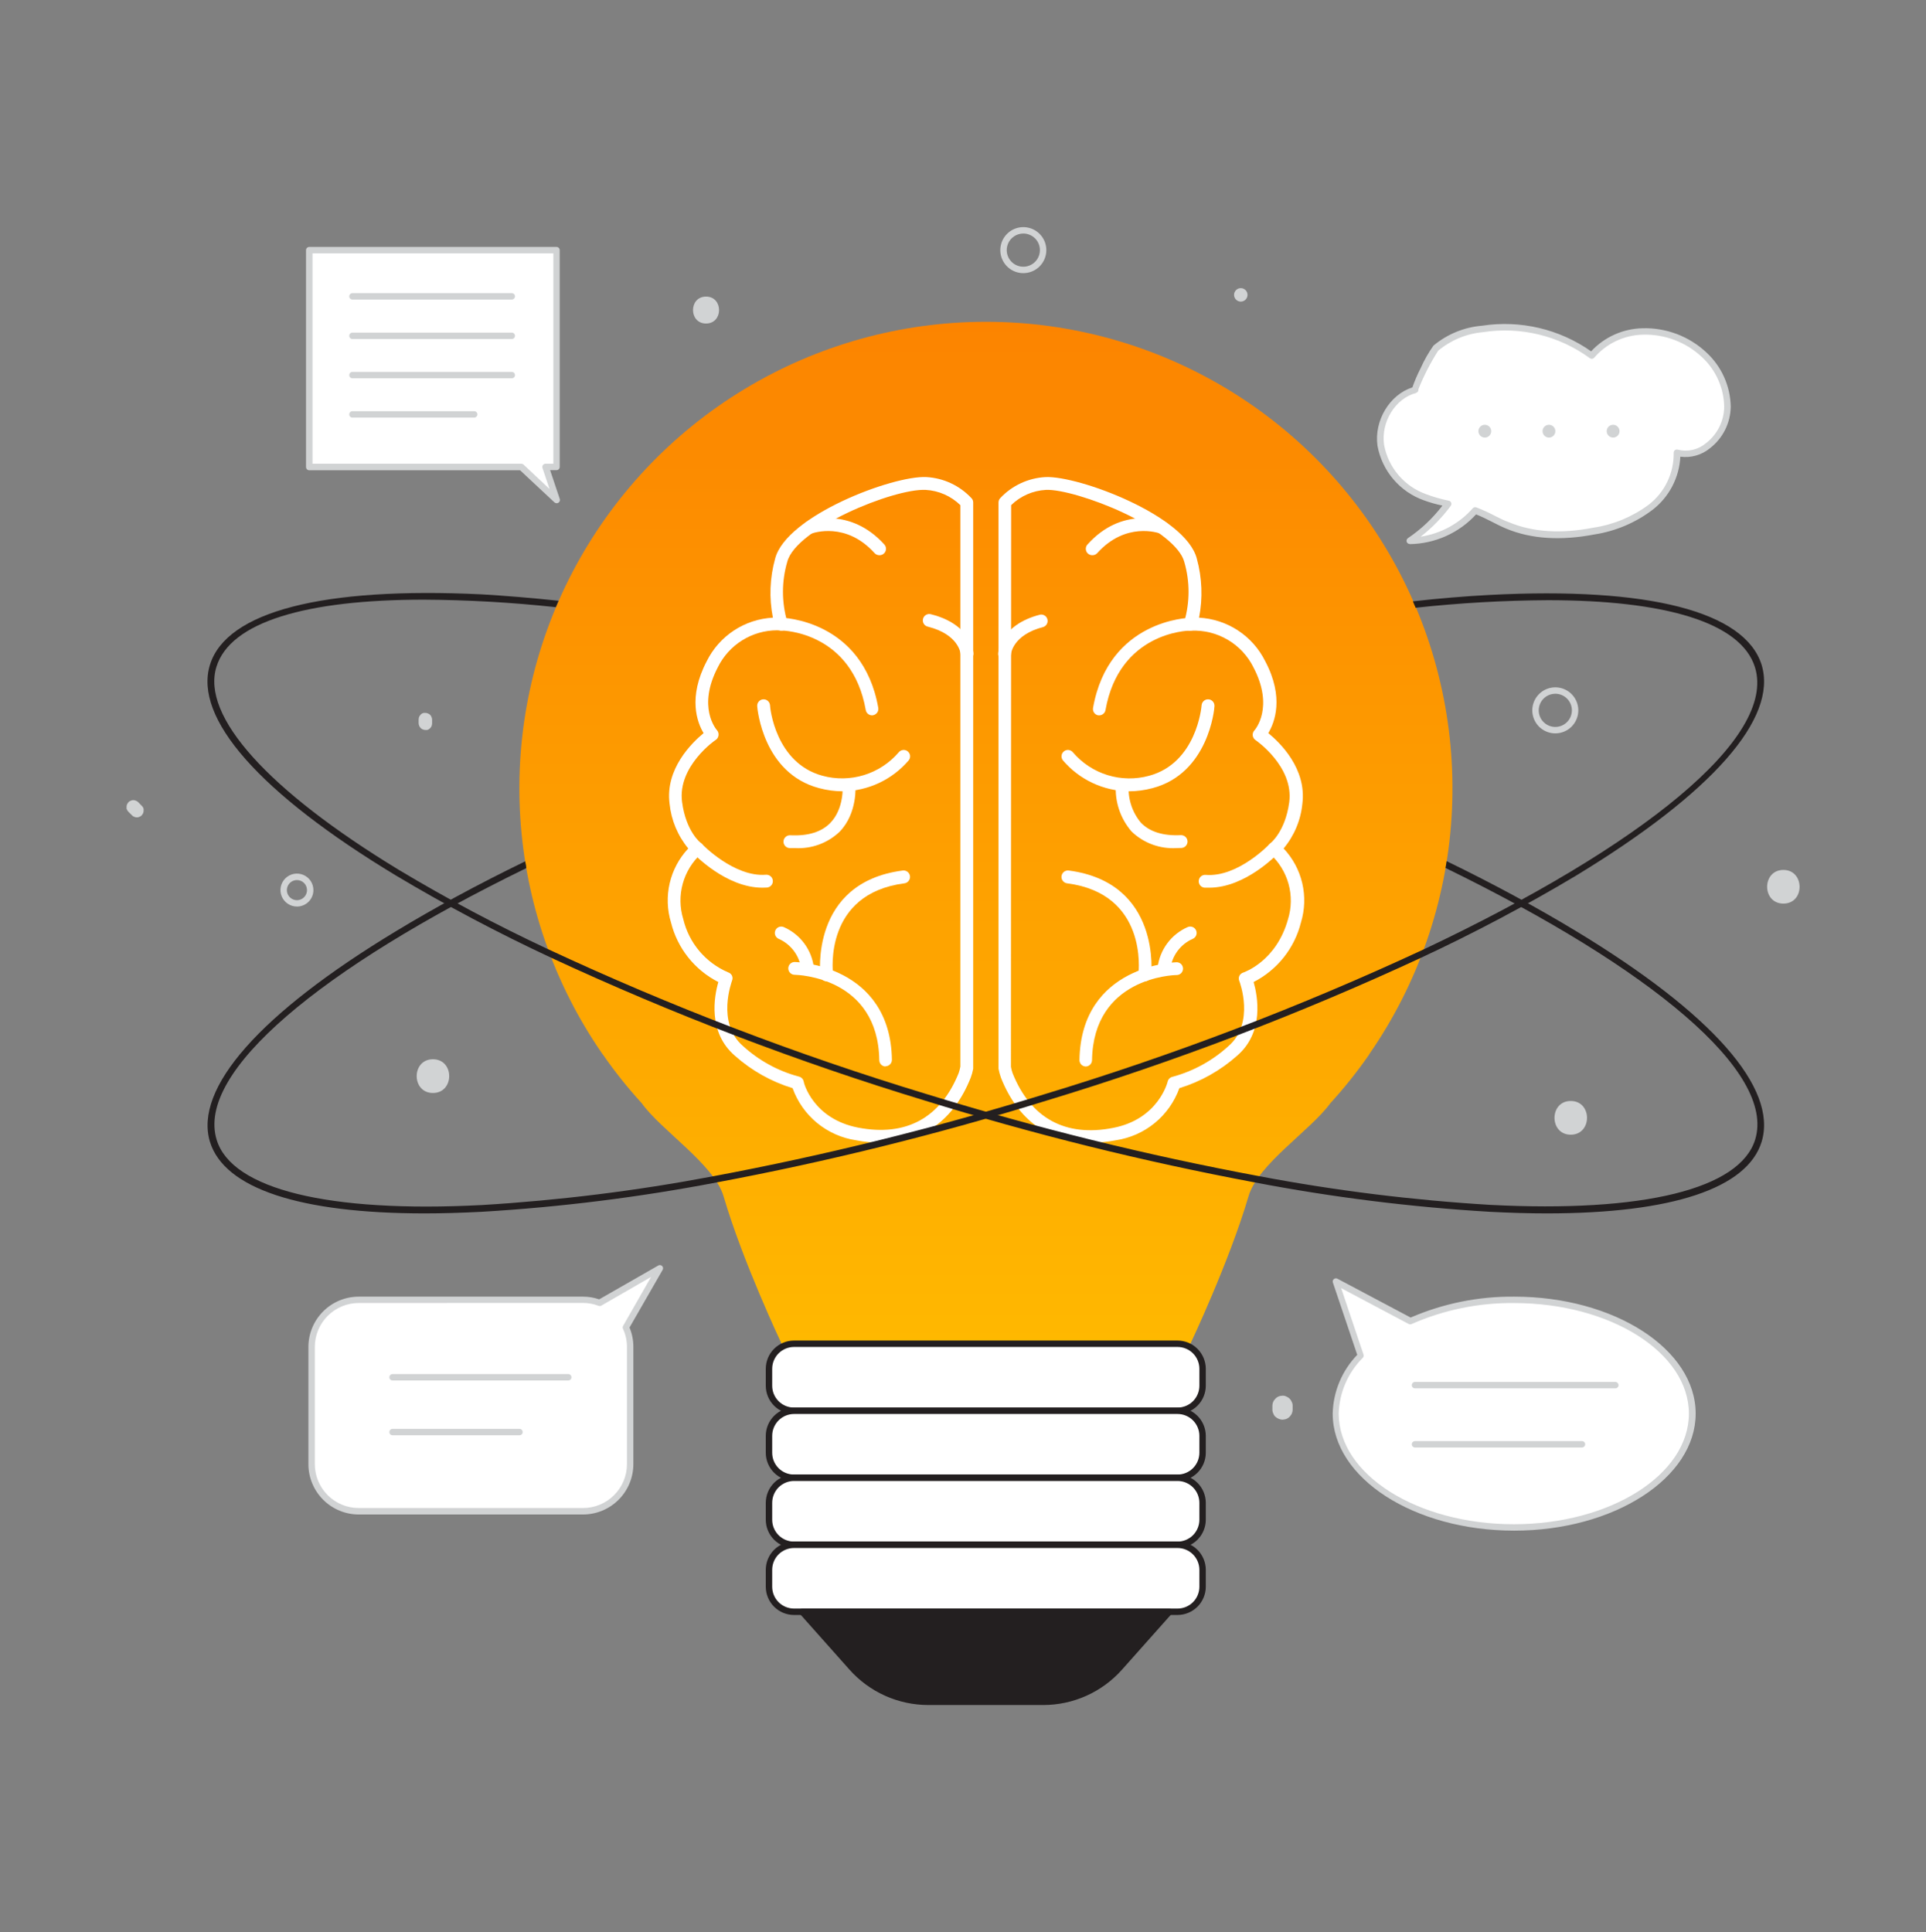 <?xml version="1.0" encoding="UTF-8"?> <svg xmlns="http://www.w3.org/2000/svg" width="305" height="306" viewBox="0 0 305 306" fill="none"><rect x="0" y="0" width="305" height="306" fill="#808080" stroke="none"/> <path d="M216.861 166.916C224.54 155.831 229.039 142.856 229.87 129.398C230.701 115.939 227.833 102.509 221.577 90.564C215.32 78.619 205.914 68.614 194.377 61.633C182.84 54.652 169.613 50.961 156.129 50.961C142.644 50.961 129.417 54.652 117.88 61.633C106.343 68.614 96.937 78.619 90.681 90.564C84.424 102.509 81.556 115.939 82.387 129.398C83.219 142.856 87.717 155.831 95.396 166.916V166.916L95.477 167.007C97.351 169.715 99.406 172.292 101.628 174.721C104.673 178.994 113.098 184.414 114.58 189.449C117.625 199.852 123.765 212.794 123.765 212.794H188.522C188.522 212.794 194.663 199.832 197.718 189.449C199.19 184.374 207.584 178.994 210.67 174.721C212.892 172.292 214.947 169.715 216.821 167.007L216.861 166.916Z" fill="url(#paint0_linear_109_2)"></path> <path d="M186.472 212.814H125.745C123.553 212.814 121.776 214.591 121.776 216.783V219.452C121.776 221.644 123.553 223.421 125.745 223.421H186.472C188.664 223.421 190.441 221.644 190.441 219.452V216.783C190.441 214.591 188.664 212.814 186.472 212.814Z" fill="white"></path> <path d="M186.472 223.938H125.735C124.549 223.936 123.413 223.463 122.576 222.624C121.739 221.785 121.269 220.648 121.269 219.462V216.783C121.269 215.597 121.739 214.46 122.576 213.621C123.413 212.782 124.549 212.309 125.735 212.307H186.472C187.658 212.309 188.795 212.782 189.634 213.621C190.473 214.459 190.946 215.596 190.948 216.783V219.462C190.946 220.649 190.473 221.786 189.634 222.624C188.795 223.463 187.658 223.936 186.472 223.938V223.938ZM125.735 213.322C124.818 213.324 123.941 213.69 123.294 214.339C122.647 214.988 122.284 215.866 122.284 216.783V219.462C122.284 220.378 122.647 221.257 123.294 221.906C123.941 222.555 124.818 222.921 125.735 222.923H186.472C187.39 222.923 188.27 222.559 188.92 221.91C189.569 221.261 189.933 220.38 189.933 219.462V216.783C189.933 215.865 189.569 214.984 188.92 214.335C188.27 213.686 187.39 213.322 186.472 213.322H125.735Z" fill="#231F20"></path> <path d="M186.472 223.431H125.745C123.553 223.431 121.776 225.208 121.776 227.4V230.069C121.776 232.261 123.553 234.038 125.745 234.038H186.472C188.664 234.038 190.441 232.261 190.441 230.069V227.4C190.441 225.208 188.664 223.431 186.472 223.431Z" fill="white"></path> <path d="M186.472 234.545H125.735C124.55 234.545 123.414 234.075 122.577 233.237C121.739 232.399 121.269 231.264 121.269 230.079V227.399C121.269 226.214 121.739 225.077 122.576 224.238C123.413 223.399 124.549 222.926 125.735 222.923H186.472C187.658 222.926 188.795 223.398 189.634 224.237C190.473 225.076 190.946 226.213 190.948 227.399V230.079C190.946 231.264 190.473 232.4 189.634 233.238C188.795 234.075 187.658 234.545 186.472 234.545ZM125.735 223.938C124.818 223.941 123.941 224.307 123.294 224.956C122.647 225.604 122.284 226.483 122.284 227.399V230.079C122.284 230.532 122.373 230.981 122.546 231.4C122.72 231.818 122.974 232.199 123.294 232.519C123.615 232.84 123.995 233.094 124.414 233.267C124.833 233.441 125.281 233.53 125.735 233.53H186.472C187.388 233.53 188.267 233.167 188.916 232.52C189.565 231.873 189.931 230.995 189.933 230.079V227.399C189.933 226.482 189.569 225.601 188.92 224.952C188.27 224.303 187.39 223.938 186.472 223.938H125.735Z" fill="#231F20"></path> <path d="M186.472 234.038H125.745C123.553 234.038 121.776 235.814 121.776 238.006V240.676C121.776 242.868 123.553 244.644 125.745 244.644H186.472C188.664 244.644 190.441 242.868 190.441 240.676V238.006C190.441 235.814 188.664 234.038 186.472 234.038Z" fill="white"></path> <path d="M186.472 245.162H125.735C124.549 245.159 123.413 244.687 122.576 243.847C121.739 243.008 121.269 241.871 121.269 240.686V238.006C121.269 236.821 121.739 235.684 122.576 234.845C123.413 234.006 124.549 233.533 125.735 233.53H186.472C187.658 233.533 188.795 234.005 189.634 234.844C190.473 235.683 190.946 236.82 190.948 238.006V240.686C190.946 241.872 190.473 243.009 189.634 243.848C188.795 244.687 187.658 245.159 186.472 245.162ZM125.735 234.545C124.818 234.548 123.941 234.914 123.294 235.562C122.647 236.211 122.284 237.09 122.284 238.006V240.686C122.284 241.602 122.647 242.481 123.294 243.13C123.941 243.779 124.818 244.144 125.735 244.147H186.472C187.39 244.147 188.27 243.782 188.92 243.133C189.569 242.484 189.933 241.604 189.933 240.686V238.006C189.933 237.088 189.569 236.208 188.92 235.559C188.27 234.91 187.39 234.545 186.472 234.545H125.735Z" fill="#231F20"></path> <path d="M186.472 244.655H125.745C123.553 244.655 121.776 246.431 121.776 248.623V251.293C121.776 253.484 123.553 255.261 125.745 255.261H186.472C188.664 255.261 190.441 253.484 190.441 251.293V248.623C190.441 246.431 188.664 244.655 186.472 244.655Z" fill="white"></path> <path d="M186.472 255.769H125.735C124.549 255.766 123.413 255.293 122.576 254.454C121.739 253.615 121.269 252.478 121.269 251.293V248.613C121.269 247.429 121.739 246.293 122.577 245.455C123.414 244.617 124.55 244.147 125.735 244.147H186.472C187.658 244.147 188.795 244.617 189.634 245.454C190.473 246.292 190.946 247.428 190.948 248.613V251.293C190.946 252.479 190.473 253.616 189.634 254.455C188.795 255.294 187.658 255.766 186.472 255.769ZM125.735 245.162C125.281 245.162 124.833 245.251 124.414 245.425C123.995 245.598 123.615 245.852 123.294 246.173C122.974 246.493 122.72 246.874 122.546 247.292C122.373 247.711 122.284 248.16 122.284 248.613V251.293C122.284 252.209 122.647 253.088 123.294 253.736C123.941 254.385 124.818 254.751 125.735 254.754H186.472C187.39 254.754 188.27 254.389 188.92 253.74C189.569 253.091 189.933 252.211 189.933 251.293V248.613C189.931 247.697 189.565 246.819 188.916 246.172C188.267 245.525 187.388 245.162 186.472 245.162H125.735Z" fill="#231F20"></path> <path d="M165.208 269.522H147.009C144.725 269.525 142.467 269.043 140.383 268.109C138.299 267.174 136.437 265.809 134.92 264.102L127.054 255.261H185.163L177.296 264.102C175.778 265.808 173.916 267.173 171.833 268.107C169.749 269.041 167.491 269.523 165.208 269.522V269.522Z" fill="#231F20"></path> <path d="M165.208 270.03H147.009C144.653 270.028 142.324 269.53 140.174 268.566C138.025 267.602 136.103 266.195 134.534 264.437L126.668 255.596C126.604 255.524 126.562 255.435 126.548 255.339C126.533 255.244 126.547 255.146 126.587 255.058C126.628 254.968 126.693 254.892 126.776 254.838C126.859 254.784 126.955 254.755 127.054 254.754H185.163C185.26 254.754 185.356 254.783 185.437 254.837C185.518 254.891 185.582 254.968 185.619 255.058C185.662 255.146 185.678 255.244 185.663 255.34C185.649 255.436 185.605 255.526 185.538 255.596L177.672 264.437C176.106 266.195 174.186 267.602 172.038 268.566C169.89 269.53 167.562 270.029 165.208 270.03V270.03ZM128.14 255.769L135.245 263.767C136.717 265.418 138.521 266.74 140.54 267.644C142.559 268.548 144.746 269.015 146.958 269.015H165.157C167.369 269.014 169.556 268.547 171.574 267.642C173.593 266.738 175.397 265.417 176.87 263.767L183.975 255.769H128.14Z" fill="#231F20"></path> <path d="M139.498 180.973C138.179 180.966 136.865 180.837 135.57 180.588C133.304 180.25 131.171 179.305 129.4 177.852C127.629 176.399 126.285 174.492 125.511 172.336C122.132 171.301 119.016 169.549 116.376 167.2C112.042 163.465 113.108 157.771 113.757 155.527C111.908 154.587 110.282 153.26 108.99 151.636C107.698 150.013 106.769 148.131 106.267 146.118C105.647 144.094 105.573 141.942 106.053 139.879C106.532 137.817 107.548 135.918 108.997 134.375C107.325 132.354 106.293 129.88 106.033 127.27C105.323 121.758 109.576 117.637 111.423 116.105C110.408 114.43 108.906 110.472 111.92 104.716C112.897 102.741 114.382 101.061 116.223 99.85C118.064 98.638 120.194 97.939 122.395 97.825C121.779 94.72 121.901 91.515 122.75 88.466C124.506 81.666 141.437 75.271 146.715 75.555C149.421 75.71 151.965 76.898 153.82 78.875C153.914 78.965 153.989 79.074 154.039 79.194C154.09 79.315 154.115 79.444 154.114 79.575V169.057C154.119 169.125 154.119 169.193 154.114 169.26C154.026 169.745 153.894 170.221 153.718 170.681C151.049 177.421 146.065 180.973 139.498 180.973ZM123.065 99.824C121.113 99.826 119.2 100.373 117.543 101.404C115.886 102.435 114.55 103.91 113.686 105.66C110.378 111.974 113.412 115.496 113.544 115.648C113.64 115.757 113.711 115.884 113.753 116.023C113.795 116.161 113.807 116.307 113.788 116.45C113.772 116.593 113.726 116.732 113.653 116.856C113.579 116.98 113.48 117.088 113.362 117.171C113.301 117.171 107.272 121.362 108.013 126.996C108.622 131.675 110.936 133.492 111.058 133.563C111.18 133.657 111.28 133.779 111.349 133.918C111.417 134.057 111.453 134.21 111.453 134.365C111.455 134.518 111.423 134.67 111.358 134.809C111.293 134.948 111.197 135.07 111.078 135.166C109.657 136.446 108.632 138.106 108.123 139.949C107.614 141.792 107.642 143.743 108.205 145.57C108.649 147.432 109.522 149.164 110.756 150.627C111.99 152.09 113.55 153.244 115.31 153.995C115.443 154.036 115.565 154.105 115.67 154.196C115.774 154.286 115.859 154.398 115.919 154.523C115.974 154.649 116.002 154.786 116.002 154.923C116.002 155.061 115.974 155.198 115.919 155.324C115.919 155.395 113.382 161.973 117.655 165.657C120.162 167.95 123.184 169.607 126.465 170.488C126.66 170.525 126.839 170.617 126.981 170.755C127.124 170.892 127.223 171.067 127.267 171.26C127.267 171.503 128.769 177.218 135.915 178.588C143.477 180.04 148.968 177.045 151.82 169.93C151.933 169.599 152.022 169.26 152.084 168.915V80.001C150.603 78.557 148.648 77.698 146.583 77.585C141.508 77.342 126.039 83.675 124.669 88.974C123.762 92.076 123.762 95.372 124.669 98.474C124.737 98.641 124.76 98.823 124.735 99.001C124.71 99.179 124.638 99.348 124.527 99.489C124.42 99.626 124.28 99.734 124.12 99.801C123.96 99.869 123.786 99.894 123.613 99.875C123.613 99.875 123.39 99.824 123.065 99.824Z" fill="white"></path> <path d="M120.72 140.587C114.975 140.587 109.941 135.309 109.718 135.075C109.533 134.879 109.435 134.617 109.443 134.348C109.452 134.078 109.567 133.823 109.763 133.639C109.96 133.454 110.222 133.356 110.491 133.364C110.76 133.373 111.015 133.488 111.2 133.685C111.2 133.735 116.275 138.942 121.289 138.536C121.422 138.526 121.556 138.541 121.683 138.582C121.811 138.624 121.928 138.689 122.03 138.776C122.132 138.863 122.216 138.969 122.277 139.088C122.337 139.207 122.374 139.337 122.385 139.47C122.396 139.603 122.38 139.737 122.339 139.865C122.298 139.992 122.232 140.11 122.145 140.212C122.058 140.313 121.952 140.397 121.833 140.458C121.714 140.519 121.584 140.556 121.451 140.566L120.72 140.587Z" fill="white"></path> <path d="M133.469 125.321C132.193 125.317 130.924 125.146 129.693 124.813C120.852 122.469 119.939 112.288 119.908 111.852C119.887 111.583 119.973 111.316 120.148 111.11C120.323 110.905 120.573 110.777 120.842 110.756C121.111 110.734 121.378 110.82 121.584 110.996C121.789 111.171 121.917 111.42 121.938 111.689C121.938 112.065 122.781 120.824 130.231 122.854C132.387 123.445 134.667 123.411 136.805 122.757C138.943 122.103 140.852 120.856 142.309 119.16C142.391 119.055 142.493 118.966 142.609 118.901C142.725 118.835 142.853 118.792 142.986 118.776C143.118 118.759 143.252 118.769 143.381 118.804C143.51 118.84 143.63 118.9 143.735 118.982C143.841 119.064 143.929 119.166 143.995 119.282C144.061 119.398 144.103 119.526 144.12 119.659C144.136 119.791 144.126 119.925 144.091 120.054C144.055 120.183 143.995 120.303 143.913 120.408C142.622 121.924 141.023 123.146 139.222 123.993C137.42 124.84 135.459 125.293 133.469 125.321V125.321Z" fill="white"></path> <path d="M125.907 134.314H125.085C124.816 134.314 124.557 134.207 124.367 134.017C124.177 133.826 124.07 133.568 124.07 133.299C124.07 133.161 124.097 133.025 124.152 132.898C124.206 132.772 124.285 132.657 124.385 132.563C124.485 132.468 124.602 132.394 124.732 132.346C124.861 132.298 124.998 132.277 125.136 132.284C127.957 132.426 130.099 131.766 131.5 130.315C133.712 128.021 133.438 124.448 133.438 124.407C133.427 124.274 133.442 124.14 133.483 124.012C133.523 123.885 133.588 123.767 133.675 123.664C133.761 123.562 133.866 123.478 133.985 123.416C134.104 123.355 134.234 123.317 134.367 123.306C134.5 123.295 134.635 123.31 134.762 123.35C134.889 123.391 135.008 123.456 135.11 123.542C135.212 123.629 135.297 123.734 135.358 123.853C135.419 123.972 135.457 124.102 135.468 124.235C135.468 124.418 135.834 128.741 132.982 131.705C132.045 132.603 130.933 133.298 129.716 133.747C128.499 134.195 127.202 134.389 125.907 134.314V134.314Z" fill="white"></path> <path d="M138.117 113.293C137.876 113.297 137.64 113.214 137.454 113.059C137.268 112.905 137.143 112.689 137.102 112.451C134.92 100.149 124.151 99.855 123.694 99.855C123.425 99.855 123.167 99.748 122.976 99.557C122.786 99.367 122.679 99.109 122.679 98.84C122.679 98.57 122.786 98.312 122.976 98.122C123.167 97.931 123.425 97.825 123.694 97.825C123.826 97.825 136.605 98.109 139.082 112.095C139.105 112.227 139.102 112.361 139.074 112.492C139.045 112.622 138.991 112.745 138.915 112.855C138.838 112.964 138.741 113.057 138.629 113.129C138.516 113.201 138.391 113.25 138.259 113.273L138.117 113.293Z" fill="white"></path> <path d="M140.259 168.905C139.99 168.905 139.732 168.798 139.541 168.608C139.351 168.417 139.244 168.159 139.244 167.89C139.041 154.776 126.384 154.391 125.846 154.38C125.577 154.38 125.319 154.274 125.128 154.083C124.938 153.893 124.831 153.635 124.831 153.365C124.831 153.096 124.938 152.838 125.128 152.648C125.319 152.457 125.577 152.35 125.846 152.35C125.998 152.35 141.01 152.767 141.244 167.85C141.244 168.119 141.137 168.377 140.946 168.567C140.756 168.758 140.498 168.865 140.229 168.865L140.259 168.905Z" fill="white"></path> <path d="M130.921 155.416C130.672 155.417 130.43 155.327 130.243 155.163C130.056 154.998 129.936 154.77 129.906 154.522C129.906 154.38 128.211 139.775 142.959 137.866C143.228 137.831 143.5 137.905 143.715 138.07C143.93 138.236 144.071 138.48 144.106 138.749C144.141 139.019 144.068 139.291 143.902 139.506C143.736 139.721 143.492 139.861 143.223 139.896C130.495 141.541 131.855 153.761 131.926 154.279C131.943 154.412 131.934 154.546 131.898 154.675C131.863 154.804 131.803 154.925 131.721 155.031C131.639 155.137 131.537 155.225 131.42 155.291C131.304 155.357 131.176 155.399 131.043 155.416H130.921Z" fill="white"></path> <path d="M153.14 104.574C152.881 104.575 152.631 104.476 152.443 104.299C152.254 104.122 152.14 103.879 152.125 103.62C152.125 103.468 151.82 100.494 146.978 99.256C146.841 99.231 146.709 99.179 146.592 99.101C146.476 99.024 146.376 98.923 146.301 98.805C146.225 98.687 146.174 98.555 146.152 98.417C146.13 98.278 146.137 98.137 146.172 98.001C146.207 97.866 146.27 97.739 146.356 97.629C146.443 97.519 146.551 97.428 146.675 97.362C146.798 97.295 146.934 97.255 147.074 97.244C147.213 97.233 147.354 97.251 147.486 97.297C153.88 98.921 154.144 103.326 154.155 103.519C154.155 103.788 154.048 104.046 153.857 104.236C153.667 104.427 153.409 104.534 153.14 104.534V104.574Z" fill="white"></path> <path d="M139.244 87.928C139.103 87.928 138.963 87.898 138.833 87.84C138.704 87.783 138.588 87.699 138.493 87.593C133.976 82.579 128.79 84.406 128.566 84.487C128.313 84.579 128.034 84.566 127.791 84.452C127.547 84.338 127.359 84.132 127.267 83.879C127.175 83.627 127.187 83.349 127.299 83.106C127.411 82.862 127.615 82.673 127.866 82.579C128.13 82.478 134.545 80.174 140.046 86.233C140.136 86.333 140.205 86.449 140.25 86.576C140.295 86.703 140.314 86.837 140.306 86.971C140.299 87.105 140.265 87.236 140.206 87.357C140.147 87.478 140.065 87.586 139.965 87.675C139.767 87.85 139.508 87.941 139.244 87.928Z" fill="white"></path> <path d="M127.886 154.401C127.63 154.402 127.384 154.306 127.196 154.133C127.007 153.96 126.892 153.722 126.871 153.467C126.743 152.434 126.349 151.451 125.728 150.615C125.108 149.779 124.281 149.118 123.329 148.696C123.08 148.594 122.882 148.397 122.778 148.149C122.674 147.9 122.673 147.621 122.776 147.372C122.878 147.123 123.075 146.925 123.323 146.821C123.572 146.717 123.851 146.716 124.1 146.819C125.397 147.383 126.522 148.278 127.363 149.415C128.204 150.552 128.731 151.89 128.891 153.294C128.913 153.562 128.829 153.828 128.656 154.033C128.483 154.239 128.235 154.367 127.967 154.391L127.886 154.401Z" fill="white"></path> <path d="M172.719 180.973C166.152 180.973 161.168 177.421 158.509 170.681C158.342 170.219 158.213 169.744 158.123 169.26C158.118 169.193 158.118 169.125 158.123 169.057V79.575C158.124 79.314 158.226 79.063 158.407 78.875C160.278 76.89 162.84 75.702 165.563 75.556C170.8 75.322 187.771 81.646 189.527 88.466C190.366 91.517 190.488 94.72 189.882 97.825C192.083 97.941 194.212 98.641 196.053 99.852C197.894 101.063 199.379 102.742 200.357 104.717C203.402 110.472 201.849 114.43 200.844 116.105C202.702 117.617 206.934 121.738 206.244 127.27C205.99 129.883 204.954 132.36 203.27 134.375C204.724 135.916 205.743 137.814 206.225 139.877C206.706 141.94 206.632 144.093 206.011 146.118C205.505 148.13 204.575 150.01 203.283 151.633C201.991 153.256 200.367 154.583 198.52 155.527C199.16 157.771 200.235 163.465 195.901 167.2C193.261 169.549 190.145 171.301 186.766 172.336C185.991 174.491 184.646 176.396 182.875 177.849C181.104 179.302 178.973 180.248 176.708 180.588C175.393 180.84 174.058 180.969 172.719 180.973ZM160.092 168.956C160.149 169.302 160.237 169.641 160.356 169.971C163.198 177.076 168.71 180.121 176.261 178.629C183.458 177.248 184.899 171.361 184.909 171.301C184.953 171.108 185.052 170.932 185.195 170.795C185.337 170.658 185.517 170.566 185.711 170.529C188.985 169.637 192.001 167.981 194.511 165.698C198.794 162.013 196.287 155.436 196.257 155.365C196.202 155.238 196.174 155.102 196.174 154.964C196.174 154.826 196.202 154.69 196.257 154.563C196.316 154.439 196.399 154.329 196.502 154.238C196.605 154.147 196.725 154.078 196.856 154.035C197.069 153.964 202.113 152.219 203.961 145.611C204.529 143.784 204.56 141.832 204.051 139.988C203.541 138.143 202.513 136.484 201.088 135.207C200.968 135.109 200.871 134.986 200.806 134.845C200.741 134.704 200.709 134.55 200.713 134.395C200.716 134.241 200.754 134.09 200.824 133.952C200.895 133.815 200.995 133.696 201.119 133.603C201.21 133.532 203.534 131.716 204.164 127.036C204.894 121.383 198.886 117.252 198.825 117.211C198.703 117.13 198.6 117.023 198.523 116.898C198.446 116.773 198.397 116.633 198.38 116.487C198.363 116.341 198.377 116.194 198.422 116.054C198.468 115.914 198.542 115.786 198.642 115.679C198.774 115.536 201.799 112.014 198.5 105.701C197.593 103.871 196.171 102.346 194.41 101.313C192.648 100.28 190.623 99.783 188.583 99.885C188.411 99.901 188.238 99.874 188.08 99.804C187.922 99.735 187.784 99.627 187.68 99.489C187.568 99.348 187.496 99.179 187.471 99.001C187.446 98.823 187.469 98.641 187.538 98.474C188.445 95.372 188.445 92.076 187.538 88.974C186.929 86.66 183.326 83.757 177.875 81.199C173.247 79.027 167.958 77.474 165.624 77.586C163.558 77.696 161.602 78.554 160.123 80.001L160.092 168.956Z" fill="white"></path> <path d="M191.496 140.587H190.765C190.632 140.576 190.502 140.54 190.383 140.479C190.263 140.418 190.157 140.335 190.07 140.233C189.984 140.131 189.918 140.013 189.877 139.885C189.836 139.758 189.821 139.624 189.832 139.49C189.842 139.357 189.878 139.227 189.939 139.108C190 138.988 190.084 138.882 190.185 138.795C190.287 138.709 190.405 138.643 190.533 138.602C190.66 138.561 190.794 138.545 190.928 138.557C196.003 138.973 200.966 133.756 201.017 133.705C201.2 133.509 201.454 133.394 201.722 133.384C201.99 133.375 202.251 133.472 202.448 133.654C202.543 133.748 202.619 133.861 202.67 133.984C202.722 134.108 202.748 134.241 202.748 134.375C202.748 134.509 202.722 134.641 202.67 134.765C202.619 134.889 202.543 135.001 202.448 135.095C202.235 135.309 197.241 140.587 191.496 140.587Z" fill="white"></path> <path d="M178.748 125.321C176.759 125.293 174.799 124.84 173 123.993C171.2 123.146 169.602 121.923 168.314 120.408C168.232 120.303 168.171 120.183 168.136 120.054C168.1 119.925 168.091 119.791 168.107 119.659C168.124 119.526 168.166 119.398 168.232 119.282C168.298 119.166 168.386 119.064 168.491 118.982C168.597 118.9 168.717 118.84 168.846 118.804C168.974 118.769 169.109 118.759 169.241 118.776C169.374 118.792 169.501 118.835 169.617 118.901C169.734 118.966 169.835 119.055 169.917 119.16C171.372 120.859 173.28 122.11 175.419 122.764C177.558 123.418 179.84 123.45 181.996 122.854C189.446 120.824 190.258 112.065 190.288 111.689C190.299 111.556 190.336 111.426 190.397 111.307C190.458 111.188 190.541 111.082 190.643 110.996C190.745 110.909 190.863 110.843 190.99 110.802C191.117 110.761 191.251 110.745 191.385 110.756C191.518 110.766 191.648 110.803 191.767 110.864C191.886 110.925 191.992 111.009 192.079 111.11C192.165 111.212 192.231 111.33 192.272 111.457C192.313 111.585 192.329 111.719 192.318 111.852C192.318 112.288 191.374 122.469 182.534 124.813C181.299 125.146 180.027 125.316 178.748 125.321V125.321Z" fill="white"></path> <path d="M186.3 134.314C184.998 134.391 183.694 134.197 182.471 133.744C181.249 133.292 180.133 132.591 179.195 131.685C177.413 129.62 176.519 126.935 176.708 124.215C176.719 124.081 176.757 123.952 176.818 123.833C176.88 123.714 176.964 123.608 177.066 123.522C177.168 123.436 177.287 123.371 177.414 123.33C177.542 123.29 177.676 123.275 177.809 123.286C177.942 123.297 178.072 123.335 178.191 123.396C178.31 123.458 178.415 123.542 178.502 123.644C178.588 123.746 178.653 123.865 178.694 123.992C178.734 124.12 178.749 124.254 178.738 124.387C178.606 126.532 179.3 128.645 180.676 130.294C182.077 131.746 184.209 132.406 187.041 132.264C187.31 132.264 187.568 132.371 187.758 132.561C187.949 132.751 188.056 133.009 188.056 133.279C188.056 133.539 187.956 133.79 187.776 133.979C187.597 134.168 187.352 134.281 187.091 134.294L186.3 134.314Z" fill="white"></path> <path d="M174.089 113.293H173.917C173.785 113.27 173.66 113.221 173.547 113.149C173.435 113.078 173.338 112.984 173.261 112.875C173.185 112.766 173.131 112.642 173.102 112.512C173.074 112.382 173.071 112.247 173.094 112.116C175.571 98.129 188.319 97.845 188.472 97.845C188.741 97.845 188.999 97.952 189.189 98.142C189.38 98.333 189.487 98.591 189.487 98.86C189.487 99.129 189.38 99.387 189.189 99.578C188.999 99.768 188.741 99.875 188.472 99.875C188.005 99.875 177.246 100.169 175.063 112.471C175.019 112.699 174.899 112.905 174.721 113.054C174.544 113.204 174.321 113.288 174.089 113.293Z" fill="white"></path> <path d="M171.958 168.905C171.688 168.905 171.43 168.798 171.24 168.608C171.05 168.417 170.943 168.159 170.943 167.89C171.176 152.807 186.168 152.391 186.33 152.391C186.599 152.391 186.857 152.498 187.048 152.688C187.238 152.879 187.345 153.137 187.345 153.406C187.345 153.675 187.238 153.933 187.048 154.124C186.857 154.314 186.599 154.421 186.33 154.421C185.792 154.421 173.135 154.817 172.932 167.931C172.922 168.186 172.816 168.428 172.636 168.609C172.455 168.789 172.213 168.895 171.958 168.905V168.905Z" fill="white"></path> <path d="M181.285 155.416H181.164C181.031 155.399 180.903 155.357 180.786 155.291C180.67 155.225 180.568 155.137 180.486 155.031C180.404 154.925 180.343 154.804 180.308 154.675C180.273 154.546 180.264 154.412 180.281 154.279C180.341 153.761 181.712 141.541 168.984 139.896C168.85 139.879 168.722 139.836 168.605 139.769C168.489 139.702 168.387 139.612 168.305 139.506C168.139 139.291 168.066 139.019 168.101 138.749C168.136 138.48 168.276 138.236 168.491 138.07C168.706 137.905 168.978 137.831 169.248 137.866C183.965 139.805 182.311 154.38 182.29 154.522C182.261 154.768 182.142 154.995 181.957 155.159C181.772 155.324 181.533 155.415 181.285 155.416Z" fill="white"></path> <path d="M159.077 104.574C158.808 104.574 158.55 104.467 158.36 104.277C158.169 104.087 158.062 103.829 158.062 103.559C158.062 103.367 158.336 98.962 164.731 97.338C164.981 97.299 165.236 97.354 165.447 97.493C165.658 97.633 165.809 97.846 165.871 98.091C165.933 98.335 165.902 98.595 165.783 98.818C165.664 99.041 165.466 99.212 165.228 99.296C160.285 100.565 160.092 103.62 160.092 103.651C160.069 103.904 159.952 104.139 159.765 104.31C159.577 104.481 159.331 104.575 159.077 104.574V104.574Z" fill="white"></path> <path d="M172.962 87.928C172.766 87.928 172.574 87.871 172.41 87.763C172.246 87.656 172.116 87.504 172.037 87.325C171.957 87.145 171.931 86.947 171.962 86.753C171.993 86.559 172.08 86.379 172.211 86.233C177.672 80.143 184.077 82.478 184.391 82.579C184.517 82.626 184.632 82.696 184.73 82.787C184.828 82.878 184.907 82.988 184.963 83.109C185.019 83.231 185.05 83.363 185.054 83.496C185.059 83.63 185.037 83.763 184.99 83.889C184.944 84.014 184.873 84.129 184.782 84.228C184.691 84.326 184.582 84.405 184.46 84.46C184.338 84.516 184.207 84.547 184.073 84.552C183.939 84.556 183.806 84.535 183.681 84.487C183.468 84.406 178.271 82.579 173.764 87.593C173.664 87.705 173.54 87.793 173.401 87.851C173.262 87.909 173.112 87.935 172.962 87.928Z" fill="white"></path> <path d="M184.33 154.391H184.239C183.971 154.367 183.724 154.239 183.551 154.033C183.377 153.828 183.293 153.562 183.315 153.294C183.473 151.89 183.997 150.552 184.837 149.415C185.676 148.278 186.8 147.383 188.096 146.819C188.22 146.767 188.353 146.741 188.487 146.741C188.621 146.742 188.754 146.769 188.877 146.821C189.001 146.873 189.113 146.948 189.207 147.044C189.301 147.139 189.376 147.253 189.426 147.377C189.526 147.626 189.524 147.905 189.419 148.152C189.314 148.399 189.116 148.595 188.867 148.696C187.915 149.117 187.089 149.778 186.47 150.614C185.851 151.451 185.46 152.434 185.335 153.467C185.312 153.718 185.197 153.952 185.011 154.123C184.825 154.294 184.583 154.389 184.33 154.391Z" fill="white"></path> <path d="M278.969 105.295C276.33 96.85 261.105 92.912 235.923 94.221C232.025 94.424 227.965 94.763 223.743 95.236L224.179 96.251C231.131 95.495 238.116 95.095 245.109 95.054C263.571 95.054 275.721 98.535 277.924 105.701C281.334 116.866 259.988 134.03 225.448 150.361C205.994 159.413 185.925 167.078 165.39 173.3C148.132 178.641 130.581 182.985 112.824 186.312C100.752 188.595 88.547 190.111 76.284 190.849C52.015 192.108 36.699 188.342 34.313 180.517C31.005 169.778 50.838 153.345 83.338 137.491C83.338 137.136 83.226 136.78 83.165 136.415C75.715 140.038 68.844 143.753 62.683 147.489C41.124 160.521 30.7 172.366 33.248 180.831C35.521 188.22 47.458 192.169 67.26 192.169C70.112 192.169 73.127 192.077 76.294 191.915C88.778 191.172 101.2 189.619 113.483 187.266C131.122 183.956 148.555 179.632 165.695 174.315C185.943 168.178 205.736 160.632 224.93 151.731C233.359 147.808 241.581 143.454 249.564 138.688C271.123 125.595 281.557 113.77 278.969 105.295Z" fill="#231F20"></path> <path d="M249.575 147.458C243.403 143.723 236.542 140.008 229.092 136.385C229.031 136.75 228.96 137.105 228.909 137.46C261.389 153.315 281.253 169.748 277.944 180.486C275.528 188.312 260.232 192.078 235.974 190.819C223.71 190.081 211.505 188.566 199.434 186.282C181.663 182.967 164.099 178.632 146.826 173.3C126.276 167.07 106.196 159.384 86.738 150.3C78.676 146.531 70.813 142.351 63.18 137.775C42.413 125.169 31.857 113.415 34.273 105.62C36.465 98.454 48.605 94.972 67.078 94.972C74.073 95.01 81.062 95.407 88.017 96.16C88.159 95.835 88.301 95.5 88.453 95.145C84.251 94.698 80.191 94.36 76.273 94.13C51.132 92.912 35.846 96.85 33.248 105.295C30.649 113.74 41.083 125.595 62.683 138.648C70.662 143.414 78.881 147.767 87.306 151.691C106.49 160.603 126.273 168.163 146.511 174.315C163.652 179.633 181.085 183.957 198.723 187.266C211.009 189.62 223.435 191.172 235.923 191.915C239.09 192.078 242.094 192.169 244.956 192.169C264.728 192.169 276.695 188.221 278.969 180.831C281.557 172.336 271.123 160.491 249.575 147.458Z" fill="#231F20"></path> <path d="M104.501 200.857L94.939 206.338C94.105 206.024 93.222 205.863 92.331 205.861H56.806C54.827 205.861 52.93 206.647 51.531 208.046C50.131 209.445 49.346 211.343 49.346 213.321V231.886C49.346 233.864 50.131 235.762 51.531 237.161C52.93 238.56 54.827 239.346 56.806 239.346H92.331C94.309 239.346 96.207 238.56 97.606 237.161C99.005 235.762 99.791 233.864 99.791 231.886V213.321C99.786 212.272 99.561 211.234 99.131 210.276L104.501 200.857Z" fill="white"></path> <path d="M92.331 239.854H56.806C54.694 239.851 52.669 239.011 51.175 237.517C49.681 236.023 48.841 233.998 48.838 231.886V213.321C48.841 211.209 49.681 209.184 51.175 207.69C52.669 206.197 54.694 205.356 56.806 205.354H92.331C93.201 205.354 94.065 205.498 94.889 205.78L104.247 200.421C104.343 200.364 104.455 200.341 104.566 200.356C104.676 200.371 104.778 200.422 104.856 200.502C104.934 200.581 104.985 200.683 104.999 200.793C105.014 200.903 104.992 201.015 104.937 201.111L99.69 210.246C100.094 211.21 100.301 212.246 100.299 213.291V231.855C100.301 232.904 100.097 233.943 99.698 234.912C99.299 235.882 98.713 236.763 97.973 237.506C97.233 238.249 96.353 238.839 95.385 239.241C94.417 239.644 93.379 239.852 92.331 239.854V239.854ZM56.806 206.359C54.963 206.361 53.196 207.095 51.892 208.398C50.589 209.701 49.856 211.468 49.853 213.311V231.876C49.853 233.72 50.586 235.488 51.889 236.792C53.193 238.096 54.962 238.828 56.806 238.828H92.331C94.175 238.828 95.943 238.096 97.247 236.792C98.551 235.488 99.284 233.72 99.284 231.876V213.321C99.287 212.337 99.076 211.364 98.665 210.469C98.627 210.397 98.608 210.317 98.608 210.236C98.608 210.155 98.627 210.075 98.665 210.002L103.11 202.228L95.193 206.795C95.124 206.825 95.05 206.84 94.975 206.84C94.9 206.84 94.826 206.825 94.757 206.795C93.981 206.502 93.16 206.351 92.331 206.348L56.806 206.359Z" fill="#D1D3D4"></path> <path d="M239.79 205.861C234.138 205.804 228.54 206.952 223.367 209.231L211.553 202.958L215.43 214.692C212.988 217.136 211.575 220.423 211.482 223.878C211.482 233.835 224.129 241.904 239.719 241.904C255.309 241.904 267.946 233.784 267.946 223.878C267.946 213.971 255.33 205.861 239.79 205.861Z" fill="white"></path> <path d="M239.79 242.411C223.936 242.411 211.045 234.099 211.045 223.877C211.125 220.397 212.513 217.074 214.933 214.57L211.076 203.121C211.042 203.025 211.038 202.921 211.066 202.823C211.093 202.725 211.149 202.637 211.228 202.573C211.306 202.507 211.401 202.465 211.503 202.455C211.604 202.444 211.706 202.464 211.796 202.512L223.388 208.663C228.564 206.427 234.151 205.3 239.79 205.354C255.634 205.354 268.525 213.667 268.525 223.877C268.525 234.088 255.583 242.411 239.79 242.411ZM212.385 204.004L215.927 214.529C215.957 214.616 215.963 214.709 215.943 214.799C215.923 214.888 215.879 214.971 215.816 215.037C213.458 217.386 212.092 220.551 211.999 223.877C211.999 233.54 224.443 241.396 239.729 241.396C255.015 241.396 267.449 233.54 267.449 223.877C267.449 214.215 255.015 206.369 239.79 206.369C234.202 206.306 228.665 207.438 223.55 209.688C223.479 209.723 223.401 209.741 223.322 209.741C223.242 209.741 223.164 209.723 223.093 209.688L212.385 204.004Z" fill="#D1D3D4"></path> <path d="M88.139 39.614H48.97V73.952H82.546L88.129 79.189L86.373 73.952H88.129L88.139 39.614Z" fill="white"></path> <path d="M88.139 79.697C88.01 79.694 87.887 79.643 87.794 79.555L82.363 74.48H48.97C48.835 74.48 48.706 74.426 48.611 74.331C48.516 74.236 48.462 74.107 48.462 73.972V39.614C48.462 39.48 48.516 39.351 48.611 39.256C48.706 39.16 48.835 39.107 48.97 39.107H88.129C88.263 39.107 88.392 39.16 88.487 39.256C88.583 39.351 88.636 39.48 88.636 39.614V73.952C88.636 74.087 88.583 74.216 88.487 74.311C88.392 74.406 88.263 74.459 88.129 74.459H87.114L88.646 79.027C88.67 79.104 88.675 79.185 88.662 79.264C88.649 79.344 88.617 79.419 88.57 79.484C88.523 79.549 88.461 79.602 88.39 79.639C88.318 79.676 88.239 79.696 88.159 79.697H88.139ZM49.488 73.444H82.556C82.688 73.446 82.815 73.496 82.912 73.587L87.022 77.444L85.906 74.114C85.88 74.038 85.873 73.957 85.885 73.878C85.896 73.798 85.927 73.723 85.973 73.657C86.02 73.592 86.081 73.539 86.152 73.502C86.224 73.465 86.302 73.445 86.383 73.444H87.631V40.122H49.488V73.444Z" fill="#D1D3D4"></path> <path d="M68.56 167.758C65.129 167.758 65.129 173.097 68.56 173.097C71.99 173.097 72 167.758 68.56 167.758Z" fill="#D1D3D4"></path> <path d="M22.742 128.102C22.695 127.925 22.6 127.763 22.468 127.635L21.869 127.026C21.774 126.927 21.655 126.854 21.524 126.813C21.398 126.743 21.253 126.711 21.108 126.722C20.967 126.712 20.826 126.743 20.702 126.813C20.571 126.854 20.453 126.927 20.357 127.026L20.195 127.25C20.095 127.411 20.042 127.597 20.043 127.787V128.072C20.093 128.248 20.188 128.408 20.317 128.539L20.915 129.137C21.01 129.239 21.129 129.316 21.261 129.361C21.391 129.42 21.533 129.451 21.677 129.452C21.817 129.453 21.956 129.422 22.083 129.361C22.214 129.316 22.333 129.239 22.428 129.137L22.59 128.924C22.69 128.763 22.743 128.576 22.742 128.386V128.102Z" fill="#D1D3D4"></path> <path d="M68.336 113.557C68.291 113.425 68.215 113.307 68.113 113.212C68.019 113.111 67.9 113.037 67.768 112.999C67.645 112.929 67.503 112.897 67.362 112.908H67.078C66.9 112.955 66.739 113.05 66.611 113.182L66.438 113.405C66.345 113.569 66.296 113.754 66.296 113.943V114.542C66.308 114.822 66.42 115.088 66.611 115.293C66.7 115.396 66.816 115.474 66.946 115.516C67.076 115.576 67.218 115.607 67.362 115.607H67.646C67.824 115.56 67.985 115.465 68.113 115.333L68.285 115.12C68.377 114.956 68.426 114.771 68.428 114.582V113.983C68.428 113.836 68.397 113.691 68.336 113.557V113.557Z" fill="#D1D3D4"></path> <path d="M248.742 174.366C245.312 174.366 245.312 179.705 248.742 179.705C252.173 179.705 252.183 174.366 248.742 174.366Z" fill="#D1D3D4"></path> <path d="M282.42 137.775C278.989 137.775 278.979 143.104 282.42 143.104C285.861 143.104 285.81 137.775 282.42 137.775Z" fill="#D1D3D4"></path> <path d="M204.559 222.02C204.483 221.83 204.369 221.657 204.225 221.512C204.08 221.368 203.907 221.254 203.717 221.178C203.526 221.079 203.313 221.03 203.098 221.036L202.671 221.096C202.405 221.17 202.163 221.314 201.971 221.513L201.717 221.827C201.574 222.074 201.497 222.354 201.494 222.639V223.238C201.489 223.453 201.538 223.666 201.636 223.857C201.701 224.056 201.816 224.235 201.971 224.375C202.281 224.656 202.679 224.821 203.098 224.842L203.524 224.781C203.79 224.711 204.032 224.571 204.224 224.375L204.478 224.05C204.623 223.804 204.7 223.524 204.701 223.238V222.639C204.706 222.424 204.658 222.211 204.559 222.02V222.02Z" fill="#D1D3D4"></path> <path d="M260.09 52.515C258.555 52.555 257.046 52.916 255.66 53.575C254.273 54.234 253.041 55.177 252.041 56.342C247.066 52.724 240.869 51.208 234.786 52.119C232.06 52.342 229.471 53.406 227.376 55.164C226.686 55.814 223.804 61.843 224.128 61.762C220.454 62.685 218.12 66.837 218.647 70.552C219.001 72.416 219.836 74.156 221.07 75.599C222.304 77.041 223.894 78.135 225.681 78.773C226.861 79.204 228.073 79.543 229.305 79.788C227.643 82.102 225.581 84.099 223.215 85.685C225.182 85.655 227.121 85.213 228.906 84.385C230.692 83.558 232.283 82.366 233.578 80.884C235.354 81.544 236.978 82.559 238.724 83.28C242.997 85.066 247.859 85.046 252.376 84.163C255.658 83.645 258.762 82.323 261.409 80.316C262.723 79.305 263.782 77.999 264.499 76.504C265.217 75.009 265.573 73.367 265.54 71.709C269.6 72.856 273.589 68.664 273.539 64.441C273.468 57.144 266.647 52.221 260.09 52.515Z" fill="white"></path> <path d="M223.245 86.152C223.137 86.153 223.031 86.119 222.943 86.055C222.856 85.991 222.791 85.9 222.758 85.797C222.728 85.693 222.732 85.582 222.768 85.48C222.805 85.378 222.872 85.29 222.961 85.228C225.051 83.819 226.895 82.077 228.422 80.072C227.426 79.865 226.445 79.587 225.489 79.24C223.614 78.573 221.949 77.425 220.659 75.91C219.369 74.396 218.5 72.569 218.14 70.612C217.572 66.613 220.079 62.492 223.662 61.356C224.029 60.312 224.467 59.295 224.971 58.311C225.528 57.056 226.208 55.859 227.001 54.738C229.185 52.915 231.879 51.812 234.715 51.581C240.775 50.66 246.956 52.115 251.97 55.641C253.01 54.52 254.265 53.619 255.66 52.992C257.055 52.364 258.561 52.023 260.09 51.987V51.987C263.849 51.876 267.499 53.259 270.24 55.834C271.426 56.932 272.377 58.259 273.036 59.735C273.696 61.211 274.05 62.805 274.077 64.421C274.058 65.692 273.752 66.943 273.183 68.08C272.613 69.217 271.795 70.211 270.788 70.988C270.141 71.522 269.39 71.917 268.583 72.148C267.776 72.378 266.931 72.44 266.099 72.328C266.016 73.951 265.586 75.537 264.839 76.98C264.091 78.422 263.043 79.688 261.765 80.691C259.058 82.761 255.875 84.118 252.508 84.64C247.189 85.655 242.5 85.371 238.562 83.736C237.76 83.401 236.989 83.016 236.248 82.63C235.507 82.244 234.603 81.808 233.751 81.463C232.413 82.922 230.791 84.092 228.984 84.902C227.178 85.712 225.225 86.144 223.245 86.172V86.152ZM224.26 62.239C220.982 63.071 218.648 66.837 219.185 70.47C219.518 72.248 220.313 73.907 221.491 75.279C222.669 76.651 224.188 77.688 225.895 78.286C227.048 78.715 228.232 79.054 229.437 79.301C229.519 79.316 229.595 79.352 229.659 79.406C229.723 79.459 229.773 79.528 229.802 79.605C229.835 79.684 229.847 79.77 229.838 79.855C229.829 79.94 229.8 80.022 229.752 80.093C228.393 81.94 226.784 83.59 224.971 84.995C228.17 84.513 231.096 82.917 233.233 80.488C233.301 80.411 233.391 80.357 233.491 80.334C233.591 80.31 233.696 80.318 233.791 80.356C234.803 80.745 235.789 81.195 236.745 81.706C237.476 82.072 238.227 82.457 238.988 82.721C242.744 84.284 247.23 84.569 252.356 83.564C255.528 83.088 258.533 81.836 261.105 79.92C262.351 78.956 263.356 77.714 264.04 76.294C264.723 74.874 265.067 73.315 265.043 71.739C265.038 71.657 265.052 71.575 265.084 71.5C265.116 71.424 265.164 71.357 265.226 71.303C265.29 71.254 265.364 71.22 265.444 71.204C265.523 71.188 265.605 71.191 265.683 71.211C266.454 71.412 267.262 71.424 268.039 71.247C268.816 71.071 269.54 70.71 270.149 70.196C271.033 69.517 271.753 68.647 272.254 67.65C272.755 66.653 273.024 65.556 273.041 64.441C273.018 62.962 272.696 61.502 272.094 60.15C271.493 58.798 270.624 57.582 269.54 56.575C268.285 55.39 266.809 54.464 265.196 53.851C263.584 53.238 261.865 52.95 260.141 53.002V53.002C258.675 53.039 257.234 53.383 255.91 54.012C254.587 54.642 253.41 55.542 252.457 56.656C252.373 56.753 252.254 56.815 252.126 56.828C251.998 56.841 251.87 56.805 251.767 56.727C246.896 53.166 240.81 51.683 234.847 52.606C232.233 52.839 229.754 53.866 227.742 55.55C226.513 57.482 225.466 59.524 224.616 61.65C224.64 61.775 224.614 61.904 224.544 62.011C224.474 62.117 224.365 62.191 224.24 62.218L224.26 62.239Z" fill="#D1D3D4"></path> <path d="M246.276 116.145C245.556 116.141 244.854 115.924 244.257 115.521C243.66 115.119 243.197 114.548 242.924 113.882C242.651 113.216 242.582 112.484 242.725 111.778C242.868 111.073 243.216 110.425 243.727 109.918C244.237 109.41 244.886 109.065 245.593 108.926C246.299 108.787 247.031 108.861 247.695 109.137C248.36 109.413 248.928 109.88 249.327 110.479C249.727 111.078 249.94 111.782 249.94 112.501C249.94 112.982 249.845 113.457 249.661 113.901C249.476 114.344 249.206 114.747 248.866 115.085C248.525 115.424 248.121 115.692 247.677 115.874C247.232 116.056 246.756 116.148 246.276 116.145V116.145ZM246.276 109.873C245.757 109.877 245.251 110.034 244.821 110.325C244.391 110.617 244.058 111.029 243.862 111.509C243.666 111.99 243.617 112.518 243.72 113.027C243.824 113.535 244.076 114.002 244.444 114.367C244.813 114.733 245.281 114.981 245.791 115.081C246.3 115.181 246.828 115.128 247.307 114.928C247.786 114.729 248.195 114.392 248.483 113.96C248.771 113.528 248.925 113.021 248.925 112.501C248.925 112.155 248.856 111.811 248.723 111.491C248.59 111.17 248.394 110.88 248.148 110.635C247.902 110.391 247.609 110.198 247.288 110.067C246.967 109.936 246.623 109.87 246.276 109.873V109.873Z" fill="#D1D3D4"></path> <path d="M162.031 43.258C161.311 43.254 160.608 43.037 160.012 42.634C159.415 42.231 158.951 41.661 158.679 40.995C158.406 40.329 158.337 39.597 158.48 38.891C158.623 38.186 158.971 37.538 159.482 37.031C159.992 36.523 160.641 36.178 161.348 36.039C162.054 35.9 162.786 35.974 163.45 36.25C164.115 36.526 164.683 36.993 165.082 37.592C165.482 38.191 165.695 38.895 165.695 39.614C165.695 40.095 165.6 40.57 165.416 41.014C165.231 41.457 164.961 41.859 164.621 42.198C164.28 42.537 163.876 42.805 163.431 42.987C162.987 43.169 162.511 43.261 162.031 43.258ZM162.031 36.986C161.512 36.989 161.005 37.147 160.576 37.438C160.146 37.73 159.812 38.142 159.617 38.622C159.421 39.103 159.372 39.631 159.475 40.14C159.579 40.648 159.831 41.115 160.199 41.48C160.568 41.846 161.036 42.094 161.546 42.194C162.055 42.294 162.583 42.241 163.062 42.041C163.541 41.842 163.95 41.505 164.238 41.073C164.526 40.641 164.68 40.133 164.68 39.614C164.68 39.267 164.611 38.924 164.478 38.604C164.345 38.283 164.149 37.993 163.903 37.748C163.657 37.504 163.364 37.311 163.043 37.18C162.722 37.049 162.378 36.983 162.031 36.986Z" fill="#D1D3D4"></path> <path d="M47.031 143.571C46.514 143.573 46.009 143.421 45.578 143.135C45.148 142.849 44.812 142.442 44.613 141.965C44.414 141.488 44.362 140.963 44.462 140.456C44.563 139.949 44.811 139.483 45.177 139.118C45.542 138.752 46.008 138.504 46.515 138.403C47.022 138.303 47.547 138.355 48.024 138.554C48.501 138.753 48.908 139.089 49.194 139.519C49.48 139.95 49.632 140.456 49.63 140.972C49.63 141.661 49.356 142.322 48.869 142.81C48.381 143.297 47.72 143.571 47.031 143.571ZM47.031 139.379C46.716 139.377 46.407 139.469 46.143 139.642C45.88 139.816 45.674 140.064 45.552 140.355C45.43 140.646 45.397 140.967 45.457 141.277C45.517 141.587 45.668 141.872 45.891 142.095C46.113 142.319 46.397 142.472 46.706 142.534C47.016 142.597 47.337 142.566 47.629 142.446C47.92 142.325 48.17 142.121 48.345 141.859C48.521 141.596 48.615 141.288 48.615 140.972C48.616 140.764 48.576 140.557 48.497 140.363C48.418 140.17 48.302 139.994 48.154 139.846C48.007 139.698 47.832 139.58 47.64 139.5C47.447 139.42 47.24 139.379 47.031 139.379Z" fill="#D1D3D4"></path> <path d="M196.49 45.633C196.207 45.633 195.936 45.746 195.736 45.946C195.537 46.145 195.424 46.416 195.424 46.699C195.424 46.982 195.537 47.253 195.736 47.453C195.936 47.653 196.207 47.765 196.49 47.765C196.773 47.765 197.044 47.653 197.244 47.453C197.444 47.253 197.556 46.982 197.556 46.699C197.556 46.416 197.444 46.145 197.244 45.946C197.044 45.746 196.773 45.633 196.49 45.633V45.633Z" fill="#D1D3D4"></path> <path d="M111.809 46.973C109.058 46.973 109.058 51.236 111.809 51.236C114.559 51.236 114.559 46.973 111.809 46.973Z" fill="#D1D3D4"></path> <path d="M89.956 218.63H62.165C62.03 218.63 61.901 218.577 61.806 218.481C61.711 218.386 61.657 218.257 61.657 218.122C61.66 217.989 61.714 217.861 61.809 217.767C61.904 217.672 62.031 217.618 62.165 217.615H89.986C90.121 217.615 90.25 217.668 90.345 217.764C90.44 217.859 90.494 217.988 90.494 218.122C90.494 218.192 90.48 218.26 90.452 218.324C90.425 218.388 90.385 218.445 90.334 218.493C90.284 218.54 90.224 218.577 90.159 218.6C90.094 218.624 90.025 218.634 89.956 218.63V218.63Z" fill="#D1D3D4"></path> <path d="M82.231 227.308H62.165C62.03 227.308 61.901 227.255 61.806 227.16C61.711 227.064 61.657 226.935 61.657 226.801C61.66 226.667 61.714 226.539 61.809 226.445C61.904 226.35 62.031 226.296 62.165 226.293H82.262C82.397 226.293 82.526 226.347 82.621 226.442C82.716 226.537 82.769 226.666 82.769 226.801C82.77 226.87 82.755 226.939 82.728 227.002C82.701 227.066 82.661 227.123 82.61 227.171C82.56 227.218 82.5 227.255 82.435 227.279C82.37 227.302 82.301 227.312 82.231 227.308Z" fill="#D1D3D4"></path> <path d="M255.807 219.878H224.078C223.943 219.878 223.814 219.825 223.719 219.73C223.624 219.635 223.57 219.506 223.57 219.371C223.573 219.237 223.627 219.11 223.722 219.015C223.816 218.92 223.944 218.866 224.078 218.863H255.807C255.941 218.866 256.068 218.92 256.163 219.015C256.257 219.11 256.312 219.237 256.314 219.371C256.314 219.506 256.261 219.635 256.166 219.73C256.07 219.825 255.941 219.878 255.807 219.878Z" fill="#D1D3D4"></path> <path d="M250.519 229.247H224.078C223.944 229.244 223.816 229.19 223.722 229.095C223.627 229.001 223.573 228.873 223.57 228.739C223.57 228.605 223.624 228.476 223.719 228.38C223.814 228.285 223.943 228.232 224.078 228.232H250.519C250.653 228.232 250.782 228.285 250.877 228.38C250.973 228.476 251.026 228.605 251.026 228.739C251.023 228.873 250.969 229.001 250.875 229.095C250.78 229.19 250.652 229.244 250.519 229.247V229.247Z" fill="#D1D3D4"></path> <path d="M81.044 47.44H55.811C55.677 47.44 55.547 47.387 55.452 47.291C55.357 47.196 55.304 47.067 55.304 46.932C55.304 46.798 55.357 46.669 55.452 46.574C55.547 46.478 55.677 46.425 55.811 46.425H81.044C81.179 46.425 81.308 46.478 81.403 46.574C81.498 46.669 81.552 46.798 81.552 46.932C81.552 47.067 81.498 47.196 81.403 47.291C81.308 47.387 81.179 47.44 81.044 47.44Z" fill="#D1D3D4"></path> <path d="M81.044 53.692H55.811C55.677 53.692 55.547 53.639 55.452 53.544C55.357 53.449 55.304 53.319 55.304 53.185C55.304 53.05 55.357 52.921 55.452 52.826C55.547 52.731 55.677 52.677 55.811 52.677H81.044C81.179 52.677 81.308 52.731 81.403 52.826C81.498 52.921 81.552 53.05 81.552 53.185C81.552 53.319 81.498 53.449 81.403 53.544C81.308 53.639 81.179 53.692 81.044 53.692Z" fill="#D1D3D4"></path> <path d="M81.044 59.914H55.811C55.677 59.914 55.547 59.861 55.452 59.766C55.357 59.671 55.304 59.541 55.304 59.407C55.304 59.272 55.357 59.143 55.452 59.048C55.547 58.953 55.677 58.899 55.811 58.899H81.044C81.179 58.899 81.308 58.953 81.403 59.048C81.498 59.143 81.552 59.272 81.552 59.407C81.552 59.541 81.498 59.671 81.403 59.766C81.308 59.861 81.179 59.914 81.044 59.914Z" fill="#D1D3D4"></path> <path d="M75.096 66.136H55.811C55.677 66.136 55.547 66.083 55.452 65.988C55.357 65.892 55.304 65.763 55.304 65.629C55.304 65.494 55.357 65.365 55.452 65.27C55.547 65.175 55.677 65.121 55.811 65.121H75.096C75.231 65.121 75.36 65.175 75.455 65.27C75.55 65.365 75.604 65.494 75.604 65.629C75.601 65.763 75.547 65.89 75.452 65.985C75.358 66.079 75.23 66.134 75.096 66.136V66.136Z" fill="#D1D3D4"></path> <path d="M235.131 67.273C234.862 67.273 234.604 67.38 234.413 67.57C234.223 67.761 234.116 68.019 234.116 68.288C234.116 68.557 234.223 68.815 234.413 69.006C234.604 69.196 234.862 69.303 235.131 69.303C235.4 69.303 235.659 69.196 235.849 69.006C236.039 68.815 236.146 68.557 236.146 68.288C236.146 68.019 236.039 67.761 235.849 67.57C235.659 67.38 235.4 67.273 235.131 67.273Z" fill="#D1D3D4"></path> <path d="M245.291 67.273C245.022 67.273 244.764 67.38 244.574 67.57C244.383 67.761 244.276 68.019 244.276 68.288C244.276 68.557 244.383 68.815 244.574 69.006C244.764 69.196 245.022 69.303 245.291 69.303C245.561 69.303 245.819 69.196 246.009 69.006C246.199 68.815 246.306 68.557 246.306 68.288C246.306 68.019 246.199 67.761 246.009 67.57C245.819 67.38 245.561 67.273 245.291 67.273Z" fill="#D1D3D4"></path> <path d="M255.452 67.273C255.182 67.273 254.924 67.38 254.734 67.57C254.543 67.761 254.437 68.019 254.437 68.288C254.437 68.557 254.543 68.815 254.734 69.006C254.924 69.196 255.182 69.303 255.452 69.303C255.721 69.303 255.979 69.196 256.169 69.006C256.36 68.815 256.467 68.557 256.467 68.288C256.467 68.019 256.36 67.761 256.169 67.57C255.979 67.38 255.721 67.273 255.452 67.273Z" fill="#D1D3D4"></path> <defs> <linearGradient id="paint0_linear_109_2" x1="156.129" y1="50.961" x2="156.129" y2="212.794" gradientUnits="userSpaceOnUse"> <stop stop-color="#FC8400"></stop> <stop offset="1" stop-color="#FFB800"></stop> </linearGradient> </defs> </svg> 